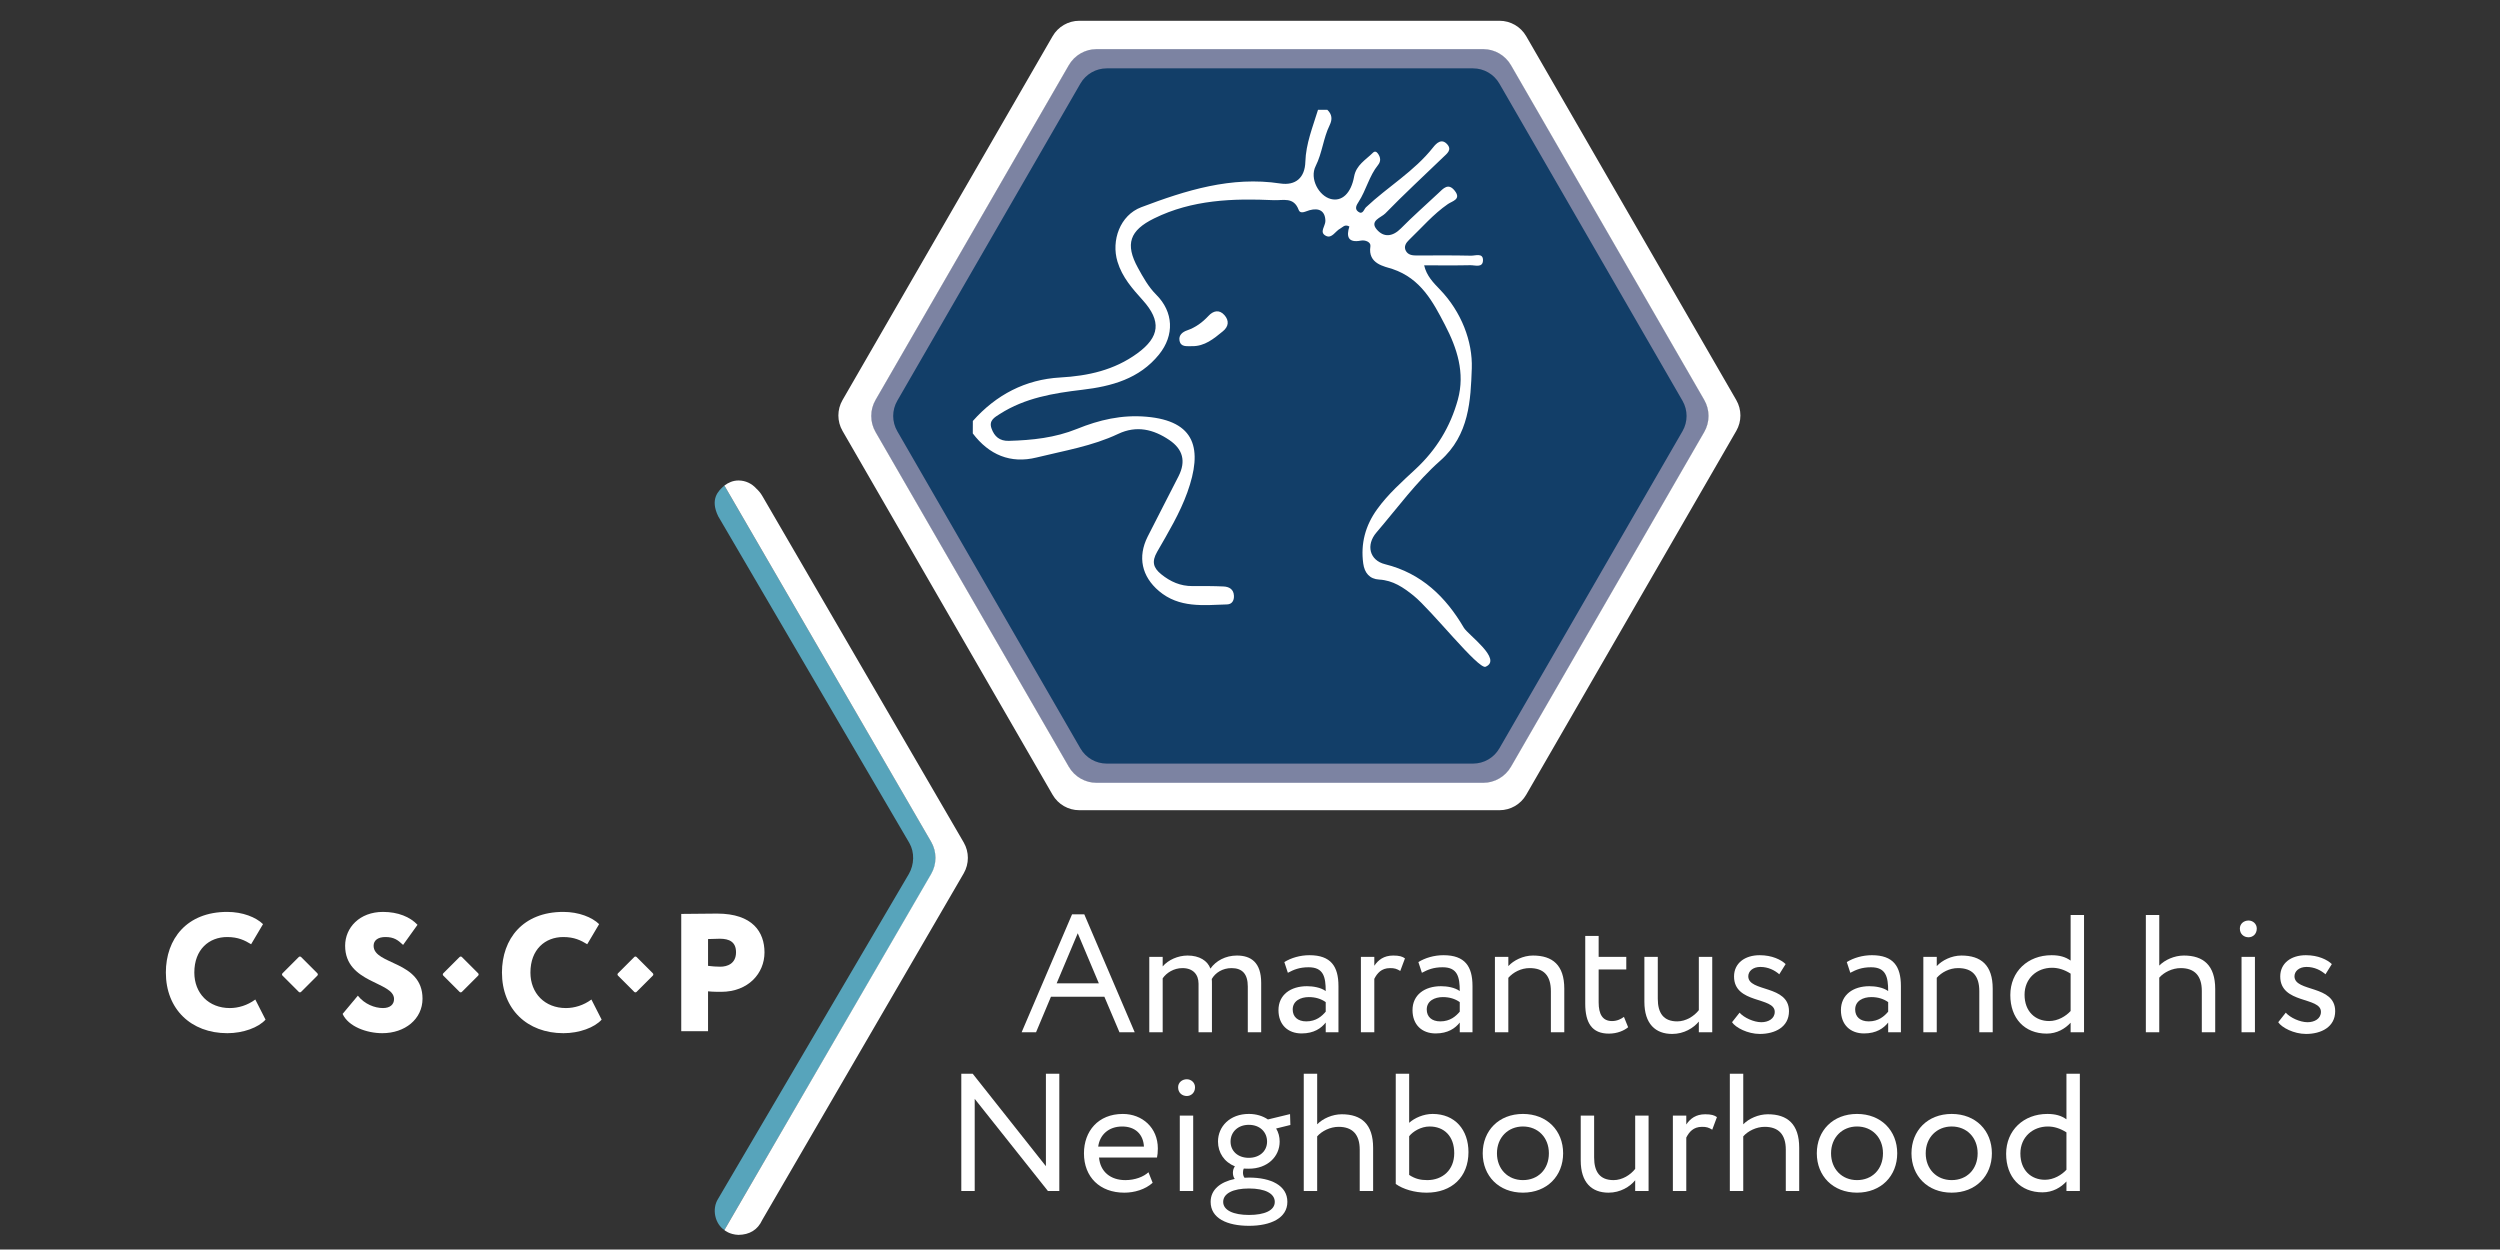 <?xml version="1.0" encoding="utf-8"?>
<!-- Generator: Adobe Illustrator 26.0.1, SVG Export Plug-In . SVG Version: 6.00 Build 0)  -->
<svg version="1.1" id="Layer_1" xmlns="http://www.w3.org/2000/svg" xmlns:xlink="http://www.w3.org/1999/xlink" x="0px" y="0px"
	 viewBox="0 0 283.5 141.7" style="enable-background:new 0 0 283.5 141.7;" xml:space="preserve">
<rect x="0" y="0" width="283.5" height="141.7" fill="#333333" stroke="none"/>
<style type="text/css">
	.st0{fill:#57A4BB;}
	.st1{fill:#123E68;}
	.st2{fill:#7C83A2;}
	.st3{fill:#FFFFFF;}
</style>
<g>
	<path class="st0" d="M82.147,139.492l23.475-40.357c0.651-1.127,0.651-2.516,0-3.643L82.147,55.06
		c-0.722,0.619-1.638,1.534-0.709,3.475l21.678,37.054c0.616,1.067,0.562,2.457-0.054,3.524l-21.638,36.848
		C80.702,137.117,81.08,138.782,82.147,139.492z"/>
	<g>
		<g>
			<path class="st1" d="M168.195,5.83h-43.955c-1.151,0-2.214,0.614-2.79,1.611L99.474,45.506c-0.575,0.997-0.575,2.225,0,3.221
				l21.977,38.066c0.575,0.997,1.639,1.611,2.79,1.611h43.955c1.151,0,2.214-0.614,2.79-1.611l21.977-38.066
				c0.575-0.997,0.575-2.225,0-3.221L170.985,7.44C170.409,6.444,169.346,5.83,168.195,5.83z"/>
			<path class="st2" d="M193.302,45.35L171.365,7.354c-0.651-1.127-1.853-1.821-3.154-1.821h-43.875
				c-1.301,0-2.504,0.694-3.155,1.821L99.244,45.35c-0.651,1.127-0.651,2.516,0,3.643l21.937,37.997
				c0.651,1.127,1.853,1.821,3.155,1.821h43.875c1.301,0,2.504-0.694,3.154-1.821l21.937-37.997
				C193.953,47.866,193.953,46.477,193.302,45.35z M190.796,48.896l-20.769,35.972c-0.616,1.067-1.754,1.724-2.986,1.724h-41.537
				c-1.232,0-2.37-0.657-2.986-1.724L101.75,48.896c-0.616-1.067-0.616-2.381,0-3.448l20.768-35.972
				c0.616-1.067,1.754-1.724,2.986-1.724h41.537c1.232,0,2.37,0.657,2.986,1.724l20.769,35.972
				C191.412,46.514,191.412,47.829,190.796,48.896z"/>
			<g>
				<path class="st3" d="M110.32,47.741c2.639-2.977,5.969-4.712,9.905-4.934c3.192-0.18,6.139-0.839,8.741-2.733
					c2.567-1.868,2.747-3.67,0.624-6.03c-1.178-1.309-2.325-2.592-2.865-4.363c-0.733-2.405,0.285-5.273,2.693-6.183
					c5.059-1.913,10.201-3.535,15.755-2.693c1.759,0.267,2.801-0.664,2.853-2.443c0.06-2.074,0.843-3.968,1.436-5.909
					c0.353,0,0.705,0,1.058,0c0.537,0.516,0.59,1.075,0.26,1.749c-0.719,1.469-0.832,3.131-1.584,4.629
					c-0.717,1.427,0.364,3.39,1.723,3.735c1.252,0.319,2.291-0.638,2.638-2.549c0.238-1.305,1.312-1.885,2.13-2.694
					c0.201-0.199,0.396-0.149,0.567,0.089c0.313,0.434,0.357,0.879,0.02,1.295c-1.012,1.251-1.346,2.856-2.209,4.185
					c-0.221,0.34-0.487,0.776-0.059,1.104c0.535,0.41,0.663-0.268,0.895-0.488c2.475-2.334,5.475-4.076,7.614-6.794
					c0.377-0.479,0.968-1.065,1.607-0.343c0.558,0.63-0.049,1.058-0.464,1.458c-2.199,2.119-4.445,4.194-6.574,6.381
					c-0.446,0.458-1.816,0.818-0.955,1.819c0.796,0.926,1.803,0.82,2.739-0.131c1.358-1.38,2.823-2.656,4.233-3.985
					c0.566-0.533,1.127-1.22,1.866-0.283c0.774,0.982-0.273,1.165-0.773,1.51c-1.661,1.146-2.959,2.678-4.4,4.057
					c-0.36,0.344-0.629,0.763-0.368,1.251c0.245,0.456,0.721,0.528,1.221,0.525c2.057-0.011,4.114-0.024,6.169,0.021
					c0.496,0.011,1.395-0.362,1.355,0.557c-0.037,0.848-0.911,0.513-1.435,0.524c-1.703,0.037-3.407,0.014-5.236,0.014
					c0.271,1.201,1.062,1.987,1.8,2.755c2.412,2.508,3.711,5.87,3.602,8.939c-0.127,3.565-0.273,7.545-3.572,10.457
					c-2.707,2.388-4.879,5.389-7.247,8.153c-1.198,1.399-0.791,3.15,0.982,3.589c4.138,1.024,6.895,3.717,8.936,7.201
					c0.474,0.808,4.421,3.589,2.468,4.428c-0.806,0.346-6.17-6.456-8.161-8.057c-1.155-0.929-2.338-1.745-3.905-1.83
					c-1.091-0.06-1.664-0.758-1.81-1.821c-0.309-2.26,0.242-4.298,1.567-6.142c1.245-1.733,2.836-3.136,4.382-4.577
					c2.334-2.176,3.93-4.776,4.779-7.857c0.843-3.058-0.103-5.87-1.452-8.465c-1.353-2.604-2.73-5.27-5.959-6.355
					c-0.882-0.296-2.823-0.56-2.504-2.575c0.076-0.48-0.586-0.742-1.075-0.647c-1.497,0.291-1.662-0.502-1.31-1.601
					c-0.543-0.287-0.749,0.091-1.042,0.241c-0.545,0.279-0.932,1.149-1.597,0.832c-0.836-0.399-0.068-1.121-0.08-1.702
					c-0.023-1.173-0.757-1.498-1.793-1.218c-0.448,0.121-1.037,0.503-1.244-0.048c-0.559-1.492-1.769-1.042-2.805-1.089
					c-4.661-0.212-9.262-0.057-13.58,2.068c-2.774,1.365-3.318,2.909-1.834,5.61c0.593,1.079,1.185,2.154,2.073,3.041
					c1.96,1.956,2.086,4.588,0.318,6.78c-2.233,2.767-5.402,3.613-8.704,4.002c-3.285,0.387-6.494,0.92-9.344,2.74
					c-0.598,0.382-1.271,0.736-0.952,1.64c0.324,0.919,0.923,1.443,1.968,1.413c2.648-0.074,5.231-0.344,7.738-1.361
					c2.496-1.013,5.058-1.621,7.866-1.376c5.555,0.483,6.411,3.648,4.633,8.589c-0.845,2.349-2.164,4.543-3.416,6.722
					c-0.64,1.114-0.455,1.815,0.463,2.557c1.041,0.842,2.18,1.345,3.536,1.337c1.175-0.007,2.352-0.011,3.525,0.044
					c0.626,0.029,1.144,0.305,1.18,1.05c0.026,0.544-0.219,0.966-0.771,0.985c-2.689,0.091-5.437,0.426-7.731-1.516
					c-1.957-1.657-2.436-3.864-1.288-6.159c1.152-2.303,2.36-4.577,3.517-6.878c0.844-1.68,0.49-3.042-1.051-4.086
					c-1.808-1.224-3.722-1.683-5.804-0.698c-2.94,1.391-6.141,1.907-9.257,2.677c-2.957,0.731-5.39-0.305-7.229-2.73
					C110.32,48.682,110.32,48.211,110.32,47.741z"/>
				<path class="st3" d="M135.157,39.255c-0.565-0.018-1.267,0.144-1.403-0.65c-0.101-0.591,0.329-0.957,0.867-1.142
					c0.956-0.329,1.731-0.9,2.42-1.64c0.534-0.573,1.208-0.768,1.808-0.092c0.559,0.629,0.48,1.301-0.169,1.831
					C137.646,38.405,136.615,39.285,135.157,39.255z"/>
			</g>
			<path class="st3" d="M196.895,45.37L173.069,4.102c-0.624-1.081-1.777-1.746-3.024-1.746h-47.653
				c-1.248,0-2.401,0.666-3.024,1.746L95.54,45.37c-0.624,1.081-0.624,2.412,0,3.492l23.827,41.269
				c0.624,1.081,1.777,1.746,3.024,1.746h47.653c1.248,0,2.401-0.666,3.024-1.746l23.827-41.269
				C197.519,47.782,197.519,46.451,196.895,45.37z M193.26,48.991l-21.918,37.962c-0.65,1.126-1.851,1.82-3.152,1.82h-43.835
				c-1.3,0-2.502-0.694-3.152-1.82L99.286,48.991c-0.65-1.126-0.65-2.513,0-3.639L121.204,7.39c0.65-1.126,1.851-1.82,3.152-1.82
				h43.835c1.3,0,2.501,0.694,3.152,1.82l21.918,37.962C193.91,46.478,193.91,47.865,193.26,48.991z"/>
		</g>
		<g>
			<g>
				<g>
					<path class="st3" d="M30.112,115.626c-0.798,0.893-2.527,1.538-4.332,1.538c-4.122,0-6.972-2.735-6.972-6.877
						c0-3.818,2.375-6.877,6.953-6.877c1.767,0,3.268,0.608,4.065,1.387l-1.349,2.28c-0.722-0.438-1.463-0.817-2.717-0.817
						c-2.052,0-3.724,1.406-3.724,4.027c0,2.356,1.634,4.027,4.027,4.027c0.95,0,1.995-0.304,2.888-0.969L30.112,115.626z"/>
					<path class="st3" d="M39.138,107.248c0-2.052,1.634-3.838,4.293-3.838c1.71,0,3.078,0.57,3.914,1.463l-1.634,2.28
						c-0.589-0.552-1.026-0.894-2.014-0.894c-0.836,0-1.33,0.38-1.33,0.988c0,2.203,5.547,1.672,5.547,6.003
						c0,2.317-1.994,3.913-4.559,3.913c-1.786,0-3.856-0.76-4.503-2.185l1.729-2.07c0.76,0.969,1.919,1.405,2.85,1.405
						c0.798,0,1.254-0.398,1.254-1.025C44.685,111.294,39.138,111.541,39.138,107.248z"/>
					<path class="st3" d="M68.226,115.626c-0.798,0.893-2.527,1.538-4.332,1.538c-4.122,0-6.972-2.735-6.972-6.877
						c0-3.818,2.375-6.877,6.953-6.877c1.767,0,3.268,0.608,4.065,1.387l-1.349,2.28c-0.722-0.438-1.463-0.817-2.717-0.817
						c-2.052,0-3.724,1.406-3.724,4.027c0,2.356,1.634,4.027,4.027,4.027c0.95,0,1.995-0.304,2.888-0.969L68.226,115.626z"/>
					<path class="st3" d="M77.253,116.937v-13.298c0.74,0,3.039-0.038,4.065-0.038c4.046,0,5.376,2.108,5.376,4.407
						c0,2.375-1.843,4.465-4.92,4.465c-0.285,0-1.007,0-1.482-0.058v4.521H77.253z M80.292,106.489v3.039
						c0.438,0.058,0.95,0.096,1.387,0.096c0.798,0,1.786-0.343,1.786-1.634c0-1.179-0.76-1.539-1.843-1.539
						C81.222,106.451,80.919,106.469,80.292,106.489z"/>
				</g>
			</g>
			<path class="st3" d="M35.99,110.633l-1.847,1.847c-0.072,0.072-0.189,0.072-0.261,0l-1.847-1.847
				c-0.072-0.072-0.072-0.189,0-0.261l1.847-1.847c0.072-0.072,0.189-0.072,0.261,0l1.847,1.847
				C36.063,110.444,36.063,110.561,35.99,110.633z"/>
			<path class="st3" d="M54.224,110.633l-1.847,1.847c-0.072,0.072-0.189,0.072-0.261,0l-1.847-1.847
				c-0.072-0.072-0.072-0.189,0-0.261l1.847-1.847c0.072-0.072,0.189-0.072,0.261,0l1.847,1.847
				C54.296,110.444,54.296,110.561,54.224,110.633z"/>
			<path class="st3" d="M74.033,110.633l-1.847,1.847c-0.072,0.072-0.189,0.072-0.261,0l-1.847-1.847
				c-0.072-0.072-0.072-0.189,0-0.261l1.847-1.847c0.072-0.072,0.189-0.072,0.261,0l1.847,1.847
				C74.105,110.444,74.105,110.561,74.033,110.633z"/>
		</g>
		<path class="st3" d="M109.288,95.538L86.44,56.232c-0.184-0.318-0.417-0.595-0.68-0.834c-0.497-0.555-1.212-0.911-2.016-0.911
			c-0.611,0-1.144,0.233-1.598,0.573l23.447,40.405c0.651,1.127,0.651,2.516,0,3.643l-23.447,40.385c0,0,0.557,0.501,1.583,0.542
			c1.259-0.013,2.195-0.563,2.71-1.694l22.848-39.306C109.912,97.952,109.912,96.619,109.288,95.538z"/>
		<g>
			<path class="st3" d="M121.571,103.685h1.387l5.718,13.374h-1.729l-1.71-4.027h-6.06l-1.69,4.027h-1.634L121.571,103.685z
				 M119.823,111.512h4.787l-2.394-5.68L119.823,111.512z"/>
			<path class="st3" d="M143.02,117.059h-1.52v-5.186c0-1.406-0.608-2.09-1.843-2.09c-1.026,0-1.843,0.532-2.242,1.235
				c0.019,0.152,0.019,0.418,0.019,0.608v5.433h-1.52v-5.509c0-1.045-0.627-1.767-1.824-1.767c-0.988,0-1.805,0.532-2.242,1.159
				v6.117h-1.52v-8.549h1.52v1.083c0.627-0.741,1.729-1.235,2.831-1.235c1.33,0,2.261,0.589,2.583,1.482
				c0.608-0.874,1.71-1.482,3.001-1.482c1.577,0,2.755,0.76,2.755,3.097V117.059z"/>
			<path class="st3" d="M145.644,109.099c0.76-0.475,1.786-0.779,2.85-0.779c2.432,0,3.287,1.273,3.287,3.496v5.243h-1.444v-1.102
				c-0.513,0.646-1.33,1.235-2.736,1.235c-1.558,0-2.622-0.988-2.622-2.641c0-1.748,1.387-2.716,3.229-2.716
				c0.665,0,1.558,0.133,2.128,0.551c0-1.596-0.247-2.698-1.938-2.698c-1.044,0-1.671,0.266-2.355,0.627L145.644,109.099z
				 M150.336,114.723v-1.083c-0.532-0.38-1.178-0.57-1.919-0.57c-0.912,0-1.824,0.418-1.824,1.406c0,0.817,0.551,1.349,1.539,1.349
				C149.253,115.824,149.899,115.235,150.336,114.723z"/>
			<path class="st3" d="M154.327,108.51h1.52v1.007c0.437-0.646,1.064-1.159,2.146-1.159c0.703,0,1.045,0.114,1.33,0.323
				l-0.532,1.425c-0.418-0.247-0.646-0.323-1.159-0.323c-0.988,0-1.463,0.589-1.786,1.216v6.06h-1.52V108.51z"/>
			<path class="st3" d="M160.844,109.099c0.76-0.475,1.786-0.779,2.85-0.779c2.432,0,3.287,1.273,3.287,3.496v5.243h-1.444v-1.102
				c-0.513,0.646-1.33,1.235-2.736,1.235c-1.558,0-2.622-0.988-2.622-2.641c0-1.748,1.387-2.716,3.229-2.716
				c0.665,0,1.558,0.133,2.128,0.551c0-1.596-0.247-2.698-1.938-2.698c-1.044,0-1.671,0.266-2.355,0.627L160.844,109.099z
				 M165.536,114.723v-1.083c-0.532-0.38-1.178-0.57-1.919-0.57c-0.912,0-1.824,0.418-1.824,1.406c0,0.817,0.551,1.349,1.539,1.349
				C164.453,115.824,165.099,115.235,165.536,114.723z"/>
			<path class="st3" d="M169.526,108.51h1.52v1.045c0.589-0.646,1.672-1.197,2.792-1.197c2.223,0,3.552,1.083,3.552,3.761v4.939
				h-1.52v-4.654c0-1.786-0.817-2.622-2.413-2.622c-0.969,0-1.862,0.475-2.413,1.102v6.174h-1.52V108.51z"/>
			<path class="st3" d="M179.767,106.136h1.52v2.375h3.134v1.425h-3.134v3.724c0,1.349,0.437,2.127,1.52,2.127
				c0.589,0,1.045-0.247,1.349-0.475l0.475,1.178c-0.456,0.38-1.235,0.722-2.185,0.722c-1.919,0-2.679-1.216-2.679-3.4V106.136z"/>
			<path class="st3" d="M194.168,117.059h-1.52v-1.216c-0.589,0.722-1.672,1.406-3.021,1.406c-1.9,0-3.154-1.14-3.154-3.647v-5.091
				h1.52v4.75c0,1.615,0.646,2.564,2.204,2.564c0.988,0,1.918-0.589,2.451-1.273v-6.041h1.52V117.059z"/>
			<path class="st3" d="M196.64,110.733c0-1.5,1.216-2.413,2.906-2.413c1.406,0,2.432,0.513,2.945,1.007l-0.722,1.159
				c-0.513-0.456-1.253-0.835-2.146-0.835c-0.855,0-1.368,0.494-1.368,1.063c0,1.805,4.616,0.95,4.616,3.952
				c0,1.805-1.596,2.583-3.306,2.583c-1.387,0-2.754-0.722-3.153-1.33l0.855-1.083c0.494,0.57,1.615,1.083,2.469,1.083
				c0.798,0,1.52-0.399,1.52-1.178C201.256,113.013,196.64,113.868,196.64,110.733z"/>
			<path class="st3" d="M209.426,109.099c0.76-0.475,1.786-0.779,2.85-0.779c2.432,0,3.287,1.273,3.287,3.496v5.243h-1.444v-1.102
				c-0.513,0.646-1.33,1.235-2.736,1.235c-1.558,0-2.622-0.988-2.622-2.641c0-1.748,1.387-2.716,3.229-2.716
				c0.665,0,1.558,0.133,2.128,0.551c0-1.596-0.247-2.698-1.938-2.698c-1.044,0-1.671,0.266-2.355,0.627L209.426,109.099z
				 M214.119,114.723v-1.083c-0.532-0.38-1.178-0.57-1.919-0.57c-0.912,0-1.824,0.418-1.824,1.406c0,0.817,0.551,1.349,1.539,1.349
				C213.036,115.824,213.682,115.235,214.119,114.723z"/>
			<path class="st3" d="M218.109,108.51h1.52v1.045c0.589-0.646,1.671-1.197,2.792-1.197c2.223,0,3.552,1.083,3.552,3.761v4.939
				h-1.52v-4.654c0-1.786-0.817-2.622-2.413-2.622c-0.969,0-1.862,0.475-2.413,1.102v6.174h-1.52V108.51z"/>
			<path class="st3" d="M234.809,115.976c-0.627,0.684-1.558,1.235-2.716,1.235c-2.508,0-4.123-1.729-4.123-4.369
				c0-2.66,1.976-4.521,4.673-4.521c0.912,0,1.577,0.19,2.166,0.608v-5.167h1.52v13.298h-1.52V115.976z M234.809,114.646v-4.236
				c-0.722-0.456-1.406-0.665-2.108-0.665c-1.691,0-3.116,1.178-3.116,3.059s1.197,2.982,2.792,2.982
				C233.365,115.786,234.277,115.235,234.809,114.646z"/>
			<path class="st3" d="M243.341,103.761h1.52v5.737c0.627-0.646,1.709-1.14,2.792-1.14c2.223,0,3.552,1.121,3.552,3.799v4.901
				h-1.52v-4.692c0-1.709-0.817-2.583-2.394-2.583c-0.95,0-1.9,0.475-2.432,1.083v6.193h-1.52V103.761z"/>
			<path class="st3" d="M254.988,104.388c0.475,0,0.931,0.361,0.931,0.912c0,0.627-0.456,0.988-0.931,0.988
				c-0.532,0-0.988-0.361-0.988-0.988C254,104.749,254.456,104.388,254.988,104.388z M254.19,108.51h1.52v8.549h-1.52V108.51z"/>
			<path class="st3" d="M258.579,110.733c0-1.5,1.216-2.413,2.906-2.413c1.406,0,2.432,0.513,2.945,1.007l-0.722,1.159
				c-0.513-0.456-1.253-0.835-2.146-0.835c-0.855,0-1.368,0.494-1.368,1.063c0,1.805,4.616,0.95,4.616,3.952
				c0,1.805-1.596,2.583-3.306,2.583c-1.387,0-2.754-0.722-3.153-1.33l0.855-1.083c0.494,0.57,1.615,1.083,2.469,1.083
				c0.798,0,1.52-0.399,1.52-1.178C263.195,113.013,258.579,113.868,258.579,110.733z"/>
			<path class="st3" d="M118.834,135.059l-8.302-10.448v10.448h-1.52v-13.298h1.292l8.302,10.486v-10.486h1.52v13.298H118.834z"/>
			<path class="st3" d="M130.71,134.128c-0.836,0.76-2.071,1.121-3.211,1.121c-2.773,0-4.578-1.767-4.578-4.464
				c0-2.489,1.596-4.464,4.407-4.464c2.204,0,3.971,1.558,3.971,3.914c0,0.418-0.038,0.76-0.095,1.026h-6.573
				c0.133,1.615,1.311,2.564,2.982,2.564c1.102,0,2.071-0.38,2.622-0.893L130.71,134.128z M124.536,130.025h5.187
				c-0.076-1.406-0.988-2.28-2.47-2.28C125.694,127.745,124.706,128.714,124.536,130.025z"/>
			<path class="st3" d="M134.586,122.388c0.475,0,0.931,0.361,0.931,0.912c0,0.627-0.456,0.988-0.931,0.988
				c-0.532,0-0.988-0.361-0.988-0.988C133.599,122.749,134.055,122.388,134.586,122.388z M133.788,126.51h1.52v8.549h-1.52V126.51z"
				/>
			<path class="st3" d="M140.02,133.691c-0.152-0.19-0.209-0.456-0.209-0.703c0-0.266,0.076-0.532,0.228-0.722
				c-1.216-0.494-1.918-1.558-1.918-2.812c0-1.71,1.349-3.135,3.496-3.135c0.836,0,1.577,0.228,2.166,0.627l2.508-0.608l0.038,1.235
				l-1.615,0.399c0.266,0.437,0.399,0.95,0.399,1.482c0,1.709-1.387,3.077-3.495,3.077c-0.19,0-0.38,0-0.57-0.019
				c-0.076,0.152-0.095,0.323-0.095,0.475c0,0.209,0.057,0.418,0.171,0.57c0.171,0,0.342-0.019,0.513-0.019
				c2.488,0,4.35,0.893,4.35,2.754c0,1.824-1.862,2.716-4.35,2.716c-2.489,0-4.351-0.854-4.351-2.716
				C137.285,134.907,138.387,134.033,140.02,133.691z M141.635,137.776c1.767,0,2.925-0.513,2.925-1.482
				c0-0.95-1.102-1.52-2.925-1.52s-2.926,0.57-2.926,1.52S139.868,137.776,141.635,137.776z M141.616,131.298
				c1.197,0,2.07-0.741,2.07-1.843c0-1.064-0.798-1.9-2.07-1.9c-1.254,0-2.071,0.836-2.071,1.9
				C139.545,130.519,140.362,131.298,141.616,131.298z"/>
			<path class="st3" d="M147.848,121.761h1.52v5.737c0.627-0.646,1.709-1.14,2.792-1.14c2.223,0,3.552,1.121,3.552,3.799v4.901
				h-1.52v-4.692c0-1.709-0.817-2.583-2.394-2.583c-0.95,0-1.9,0.475-2.432,1.083v6.193h-1.52V121.761z"/>
			<path class="st3" d="M158.279,121.761h1.52v5.566c0.608-0.551,1.634-1.007,2.66-1.007c2.545,0,4.065,1.805,4.065,4.332
				c0,2.812-1.881,4.597-4.75,4.597c-1.368,0-2.679-0.399-3.496-0.988V121.761z M159.799,128.847v4.388
				c0.684,0.456,1.311,0.589,2.052,0.589c1.729,0,3.059-1.14,3.059-3.059c0-1.918-1.14-3.021-2.793-3.021
				C161.129,127.745,160.217,128.315,159.799,128.847z"/>
			<path class="st3" d="M172.7,126.32c2.735,0,4.559,1.9,4.559,4.464s-1.824,4.464-4.559,4.464c-2.736,0-4.56-1.9-4.56-4.464
				S169.964,126.32,172.7,126.32z M172.7,133.824c1.709,0,2.944-1.216,2.944-3.04c0-1.786-1.235-3.04-2.944-3.04
				c-1.672,0-2.945,1.235-2.945,3.04C169.755,132.57,170.99,133.824,172.7,133.824z"/>
			<path class="st3" d="M186.949,135.059h-1.52v-1.216c-0.589,0.722-1.672,1.406-3.021,1.406c-1.9,0-3.154-1.14-3.154-3.647v-5.091
				h1.52v4.75c0,1.615,0.646,2.564,2.204,2.564c0.988,0,1.918-0.589,2.451-1.273v-6.041h1.52V135.059z"/>
			<path class="st3" d="M189.705,126.51h1.52v1.007c0.437-0.646,1.063-1.159,2.146-1.159c0.703,0,1.045,0.114,1.33,0.323
				l-0.532,1.425c-0.418-0.247-0.646-0.323-1.159-0.323c-0.988,0-1.463,0.589-1.786,1.216v6.06h-1.52V126.51z"/>
			<path class="st3" d="M196.165,121.761h1.52v5.737c0.627-0.646,1.709-1.14,2.792-1.14c2.223,0,3.552,1.121,3.552,3.799v4.901
				h-1.52v-4.692c0-1.709-0.817-2.583-2.394-2.583c-0.95,0-1.9,0.475-2.432,1.083v6.193h-1.52V121.761z"/>
			<path class="st3" d="M210.586,126.32c2.735,0,4.559,1.9,4.559,4.464s-1.824,4.464-4.559,4.464c-2.736,0-4.56-1.9-4.56-4.464
				S207.85,126.32,210.586,126.32z M210.586,133.824c1.709,0,2.944-1.216,2.944-3.04c0-1.786-1.235-3.04-2.944-3.04
				c-1.672,0-2.945,1.235-2.945,3.04C207.641,132.57,208.876,133.824,210.586,133.824z"/>
			<path class="st3" d="M221.321,126.32c2.735,0,4.559,1.9,4.559,4.464s-1.824,4.464-4.559,4.464c-2.736,0-4.56-1.9-4.56-4.464
				S218.585,126.32,221.321,126.32z M221.321,133.824c1.709,0,2.944-1.216,2.944-3.04c0-1.786-1.235-3.04-2.944-3.04
				c-1.672,0-2.945,1.235-2.945,3.04C218.376,132.57,219.611,133.824,221.321,133.824z"/>
			<path class="st3" d="M234.335,133.976c-0.627,0.684-1.558,1.235-2.716,1.235c-2.508,0-4.123-1.729-4.123-4.369
				c0-2.66,1.976-4.521,4.673-4.521c0.912,0,1.577,0.19,2.166,0.608v-5.167h1.52v13.298h-1.52V133.976z M234.335,132.646v-4.236
				c-0.722-0.456-1.406-0.665-2.108-0.665c-1.691,0-3.116,1.178-3.116,3.059s1.197,2.982,2.792,2.982
				C232.891,133.786,233.803,133.235,234.335,132.646z"/>
		</g>
	</g>
</g>
</svg>
